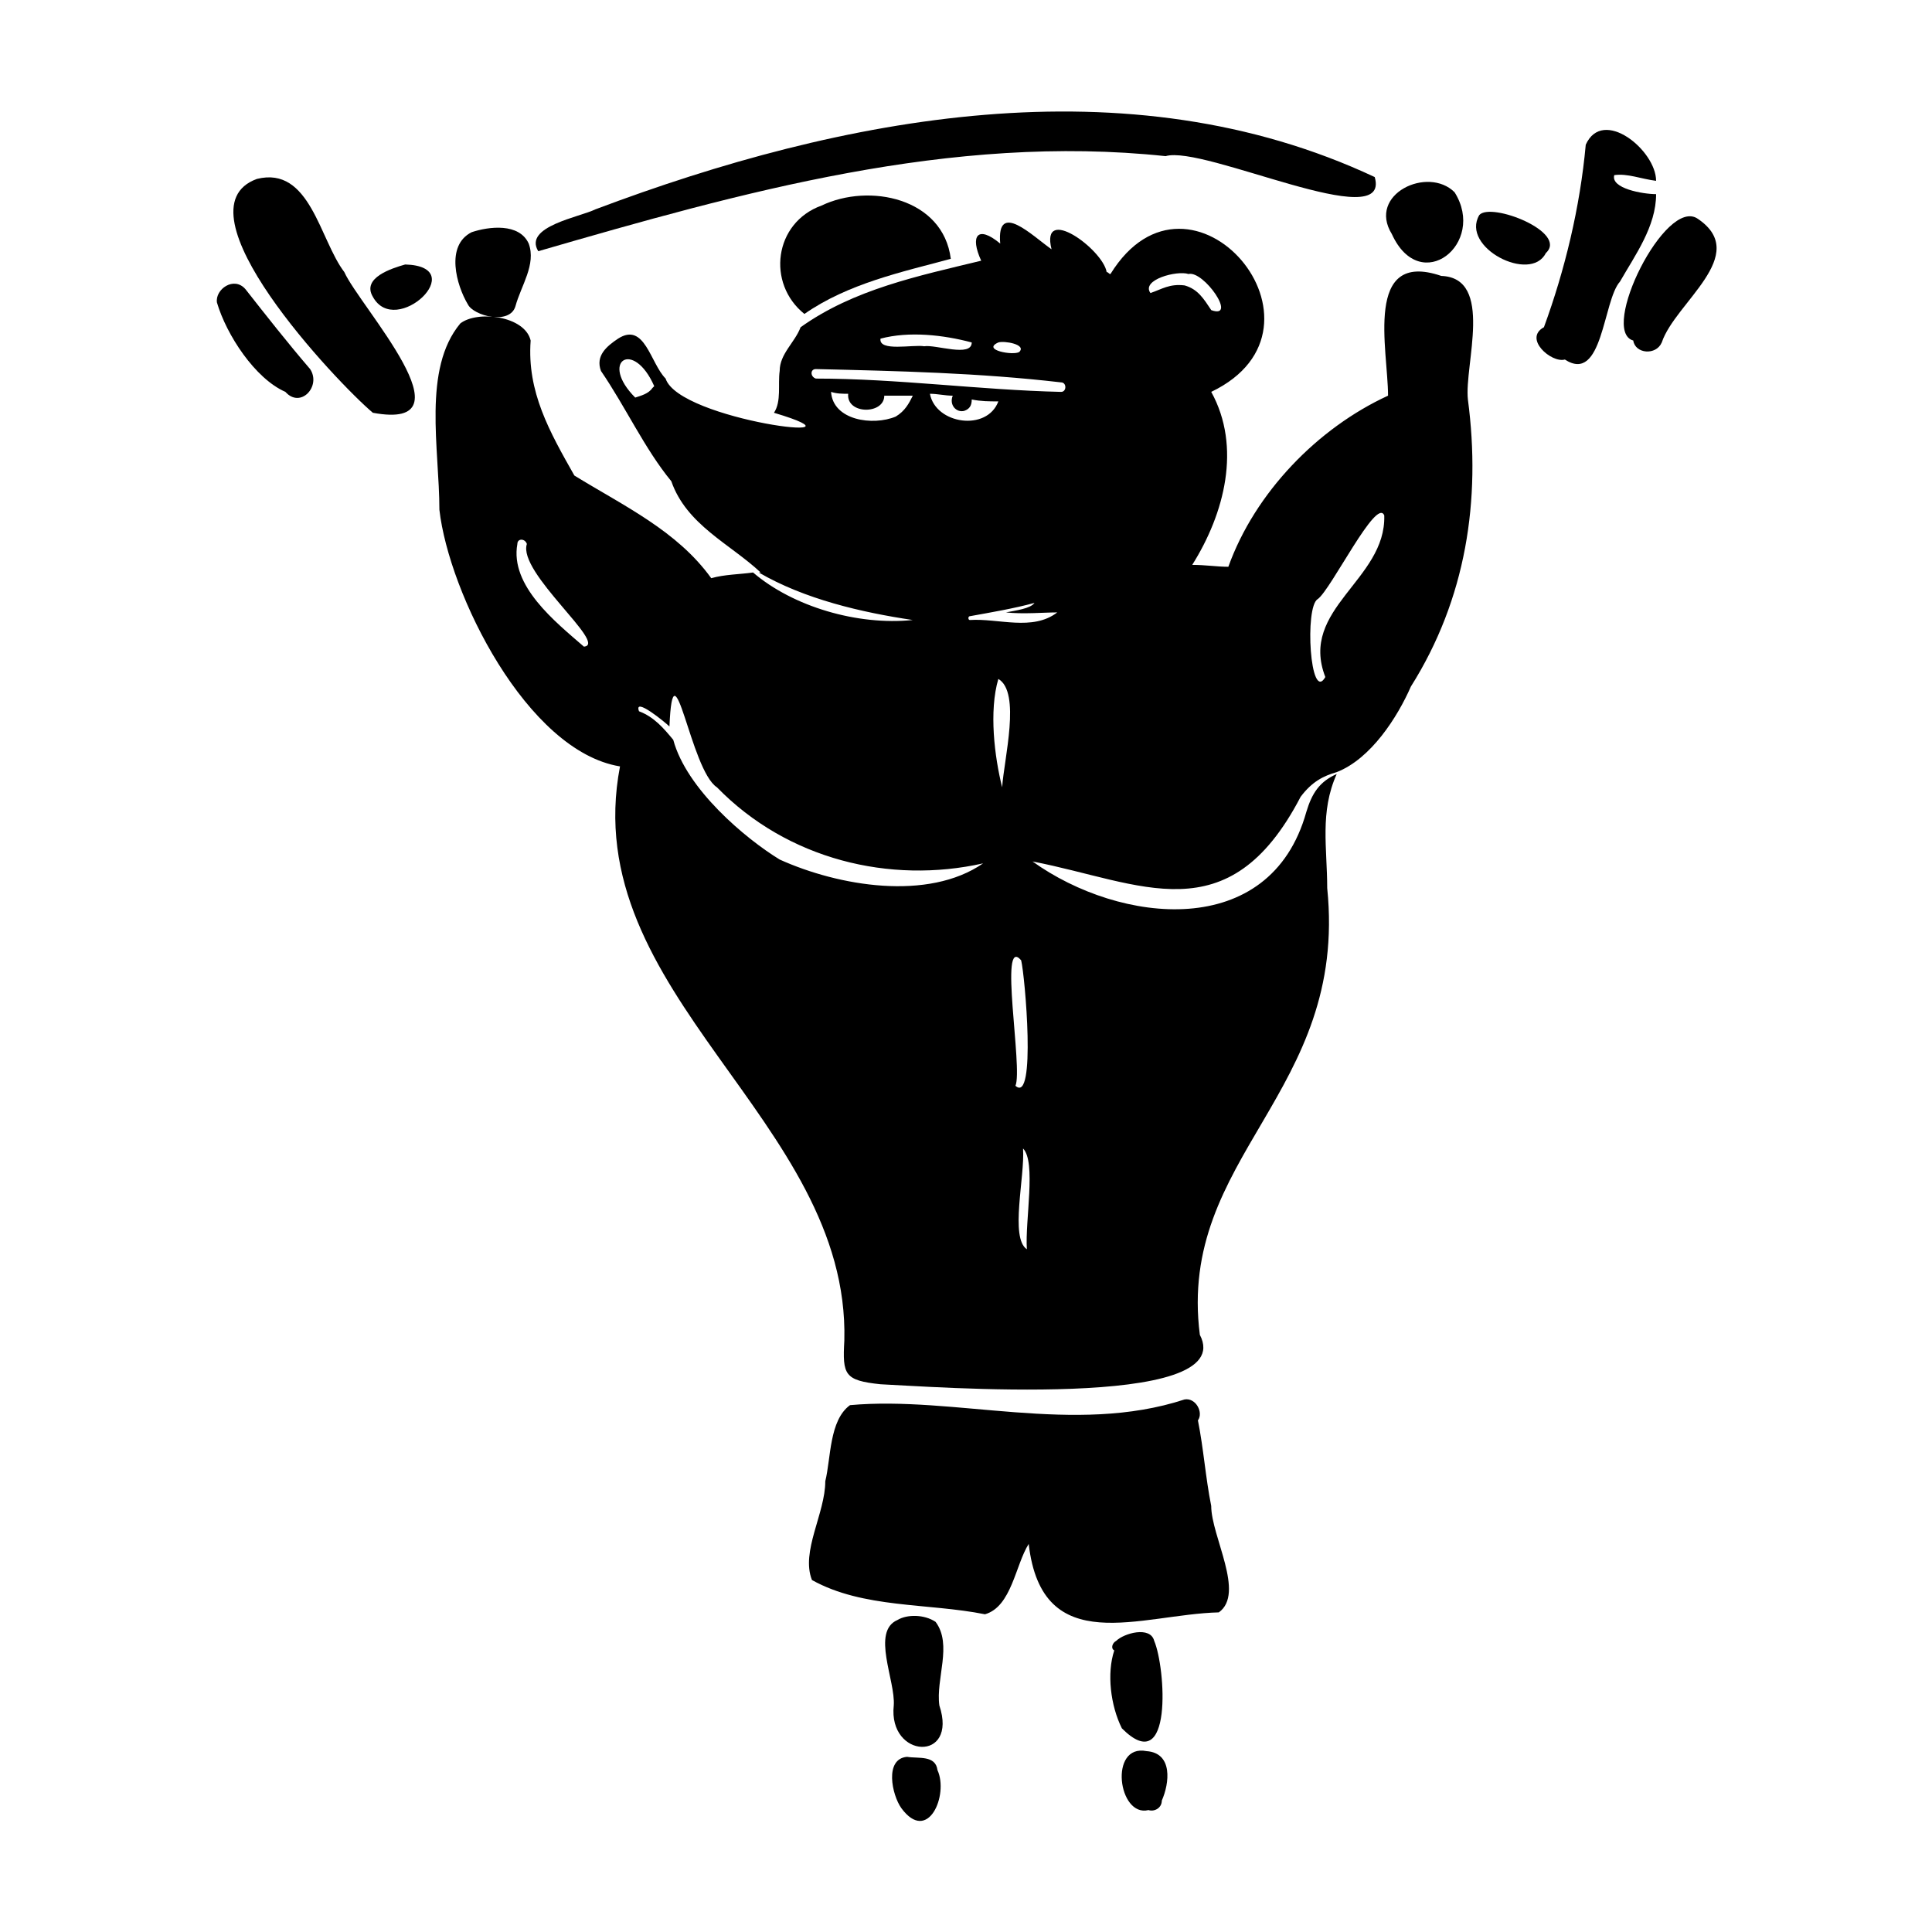<?xml version="1.0" encoding="UTF-8"?>
<!-- Uploaded to: SVG Repo, www.svgrepo.com, Generator: SVG Repo Mixer Tools -->
<svg fill="#000000" width="800px" height="800px" version="1.1" viewBox="144 144 512 512" xmlns="http://www.w3.org/2000/svg">
 <g>
  <path d="m361.71 198.48c-12.594 4.535-14.609 20.656-4.535 28.719 11.586-8.062 25.695-11.082 38.793-14.609-2.016-16.125-21.664-20.156-34.258-14.109z"/>
  <path d="m280.59 225.18c1.512-5.543 5.543-11.082 3.527-16.625-2.519-5.543-10.578-4.535-15.113-3.023-7.055 3.527-4.031 14.105-1.008 19.145 1.512 3.023 11.086 5.543 12.594 0.504z"/>
  <path d="m529.48 194.95c-7.055-7.055-23.176 0.504-16.625 11.082 7.559 16.625 25.191 2.519 16.625-11.082z"/>
  <path d="m461.46 520.41c1.512-2.016-0.504-6.047-3.527-5.543-29.223 9.574-60.961-1.008-88.672 1.512-5.543 4.031-5.039 14.105-6.551 20.152 0 8.566-6.551 18.641-3.527 26.199 13.602 7.559 30.73 6.047 45.848 9.07 7.055-2.016 8.062-13.098 11.586-18.641 3.527 30.73 29.727 18.641 50.383 18.137 7.055-5.039-2.016-20.152-2.016-28.215-1.512-7.559-2.012-15.117-3.523-22.672z"/>
  <path d="m391.94 573.81c-3.023-2.016-7.559-2.016-10.078-0.504-7.055 3.023-0.504 16.121-1.008 22.672-1.512 14.105 17.129 15.113 12.09 0-1.004-7.055 3.531-16.121-1.004-22.168z"/>
  <path d="m441.31 602.03c13.602 13.602 11.586-16.121 8.566-23.176-1.008-4.031-8.062-2.016-10.078 0-1.008 0.504-1.512 2.016-0.504 2.519-2.016 6.043-1.008 14.609 2.016 20.656z"/>
  <path d="m384.38 609.58c-6.047 0.504-4.031 10.078-1.512 13.602 7.055 9.574 12.594-3.527 9.574-10.078-0.504-4.027-5.039-3.019-8.062-3.523z"/>
  <path d="m447.86 608.07c-10.078-2.016-7.559 17.633 0.504 15.617 1.512 0.504 3.527-0.504 3.527-2.519 2.016-4.531 3.023-12.594-4.031-13.098z"/>
  <path d="m212.08 191.42c-22.168 8.062 21.16 53.906 30.73 61.969 27.207 5.039-3.527-28.215-7.559-37.281-6.547-8.566-9.066-28.215-23.172-24.688z"/>
  <path d="m209.05 220.64c-3.023-3.527-8.062 0-7.559 3.527 2.519 8.566 10.078 20.152 18.137 23.68 4.031 4.535 9.574-1.512 6.551-6.047-6.047-7.051-11.586-14.105-17.129-21.16z"/>
  <path d="m593.96 202c-8.566-6.047-26.199 29.727-17.129 32.242 0.504 3.527 6.047 4.031 7.559 0.504 3.523-10.578 23.676-23.172 9.57-32.746z"/>
  <path d="m571.8 190.41c3.527-0.504 7.055 1.008 11.082 1.512 0-8.062-14.105-19.648-18.641-9.574-1.512 16.625-5.543 33.25-11.082 48.367-5.543 3.023 2.016 9.574 5.543 8.566 10.078 6.551 10.078-15.617 14.609-20.656 4.031-7.055 9.574-14.609 9.574-23.176-3.527 0-12.094-1.512-11.086-5.039z"/>
  <path d="m525.95 217.12c-20.656-7.055-14.105 19.648-14.105 31.738-18.641 8.566-35.266 25.695-42.32 45.344-3.023 0-6.047-0.504-9.574-0.504 8.566-13.602 13.098-31.234 5.039-45.848 35.77-17.129-5.543-65.496-26.703-31.234-0.504 0-0.504-0.504-1.008-0.504-1.008-6.047-17.633-18.137-14.609-6.047-5.039-3.527-14.609-13.098-13.602-1.512-6.047-5.039-8.062-2.016-5.039 4.535-16.625 4.031-33.754 7.559-47.863 17.633-1.512 4.031-5.543 7.055-5.543 11.586-0.504 3.527 0.504 8.062-1.512 11.082 28.719 8.566-25.191 2.016-28.719-9.07-4.031-4.031-5.543-15.113-12.594-10.578-3.023 2.016-6.047 4.535-4.535 8.566 6.551 9.574 11.586 20.656 18.641 29.223 4.031 11.586 15.617 16.625 23.68 24.184h-0.504c12.09 7.055 27.207 10.578 40.809 12.594-14.609 1.512-31.738-3.527-42.32-12.594-3.527 0.504-7.559 0.504-11.082 1.512-9.07-12.594-23.176-19.145-36.273-27.207-6.551-11.586-12.594-22.168-11.586-35.77-1.512-6.551-14.105-8.062-18.641-4.535-10.078 12.09-5.543 33.25-5.543 49.375 2.519 22.168 23.176 63.984 47.863 68.016-11.586 60.457 60.961 93.707 59.449 152.15-0.504 9.07 0 10.578 9.574 11.586 12.09 0.504 95.219 7.055 84.641-13.098-6.047-47.359 39.297-63.984 33.754-118.39 0-10.578-2.016-20.152 2.519-30.23-4.535 2.016-6.551 5.039-8.062 10.078-9.574 34.258-49.375 29.727-72.547 13.098 28.719 5.543 51.891 19.648 71.039-17.129 3.023-4.031 6.047-5.543 9.574-6.551 9.07-3.527 16.121-14.609 19.648-22.672 14.609-23.176 18.641-49.375 15.113-76.074-1.012-9.074 7.051-32.246-7.059-32.75zm-208.57 29.219-0.504 0.504c-1.008 1.512-3.023 2.016-4.535 2.519-9.574-9.574-0.504-15.617 5.039-3.023zm-18.641 69.023c-7.559-6.551-19.648-16.121-17.633-27.207 0-1.512 2.016-1.512 2.519 0-2.523 7.559 21.66 26.703 15.113 27.207zm109.83-80.609c1.512-0.504 7.559 0.504 5.543 2.519-1.512 1.008-10.078-0.504-5.543-2.519zm-7.051 0c0 4.031-9.574 0.504-12.594 1.008-3.023-0.504-12.09 1.512-11.586-2.016 7.551-2.016 16.621-1.008 24.18 1.008zm-20.152 19.648c-6.047 2.519-16.625 1.008-17.129-6.551 1.512 0.504 3.023 0.504 4.535 0.504-0.508 5.543 9.57 5.543 9.57 0.504h7.559c-1.012 2.016-2.019 4.031-4.535 5.543zm-30.734 117.39c-9.07-5.543-24.688-18.641-28.215-31.738-2.519-3.023-5.039-6.047-9.07-7.559-1.512-4.031 7.055 3.023 8.062 4.031 1.008-23.68 5.543 11.586 12.594 16.121 18.641 19.145 45.848 25.695 70.535 20.152-14.609 10.074-38.289 6.047-53.906-1.008zm48.871-118.9c1.512-0.504 2.016-1.512 2.016-3.023 2.519 0.504 4.535 0.504 7.055 0.504-3.023 8.062-16.625 6.047-18.137-2.016 2.016 0 4.031 0.504 6.047 0.504-1.012 2.519 1.004 4.535 3.019 4.031zm10.074 99.754c-2.016-8.062-3.527-20.152-1.008-28.719 6.047 3.527 1.512 21.16 1.008 28.719zm3.527 79.098c2.016-4.535-4.535-40.305 1.512-33.25 1.008 4.027 4.031 38.289-1.512 33.25zm3.023 43.328c-4.535-3.023-0.504-19.145-1.008-26.703 3.527 3.527 0.504 19.145 1.008 26.703zm-15.113-166.76c-0.504 0-0.504-1.008 0-1.008 5.543-1.008 11.586-2.016 17.129-3.527-1.008 1.512-5.039 2.016-7.559 2.519 4.535 0.504 10.078 0 13.602 0-6.547 5.039-15.617 1.512-23.172 2.016zm24.18-60.457c-21.664-0.504-43.328-3.527-64.992-3.527-1.512-0.504-1.512-2.519 0-2.519 21.664 0.504 43.328 1.008 64.992 3.527 1.512 0 1.512 2.519 0 2.519zm23.68-26.199c-2.519-3.527 7.055-6.047 10.078-5.039 4.031-1.008 13.098 12.09 6.047 9.574-2.016-3.023-3.527-5.543-7.055-6.551-4.031-0.5-6.047 1.008-9.07 2.016zm46.352 101.77c-4.031 7.055-5.543-18.641-2.016-20.656 3.527-2.519 15.617-27.207 17.633-22.168 0.504 17.133-22.672 24.688-15.617 42.824z"/>
  <path d="m251.38 214.09c-3.527 1.008-11.586 3.527-8.566 8.566 6.047 11.082 26.199-8.062 8.566-8.566z"/>
  <path d="m553.66 211.07c6.047-5.543-14.609-13.602-17.633-10.078-5.039 8.566 13.602 18.141 17.633 10.078z"/>
  <path d="m452.9 185.38c10.078-3.023 59.953 21.16 55.418 5.543-65.496-30.73-141.07-16.121-206.56 8.566-4.031 2.016-19.145 4.535-15.113 11.082 53.91-15.617 109.33-31.238 166.26-25.191z"/>
 </g>
</svg>